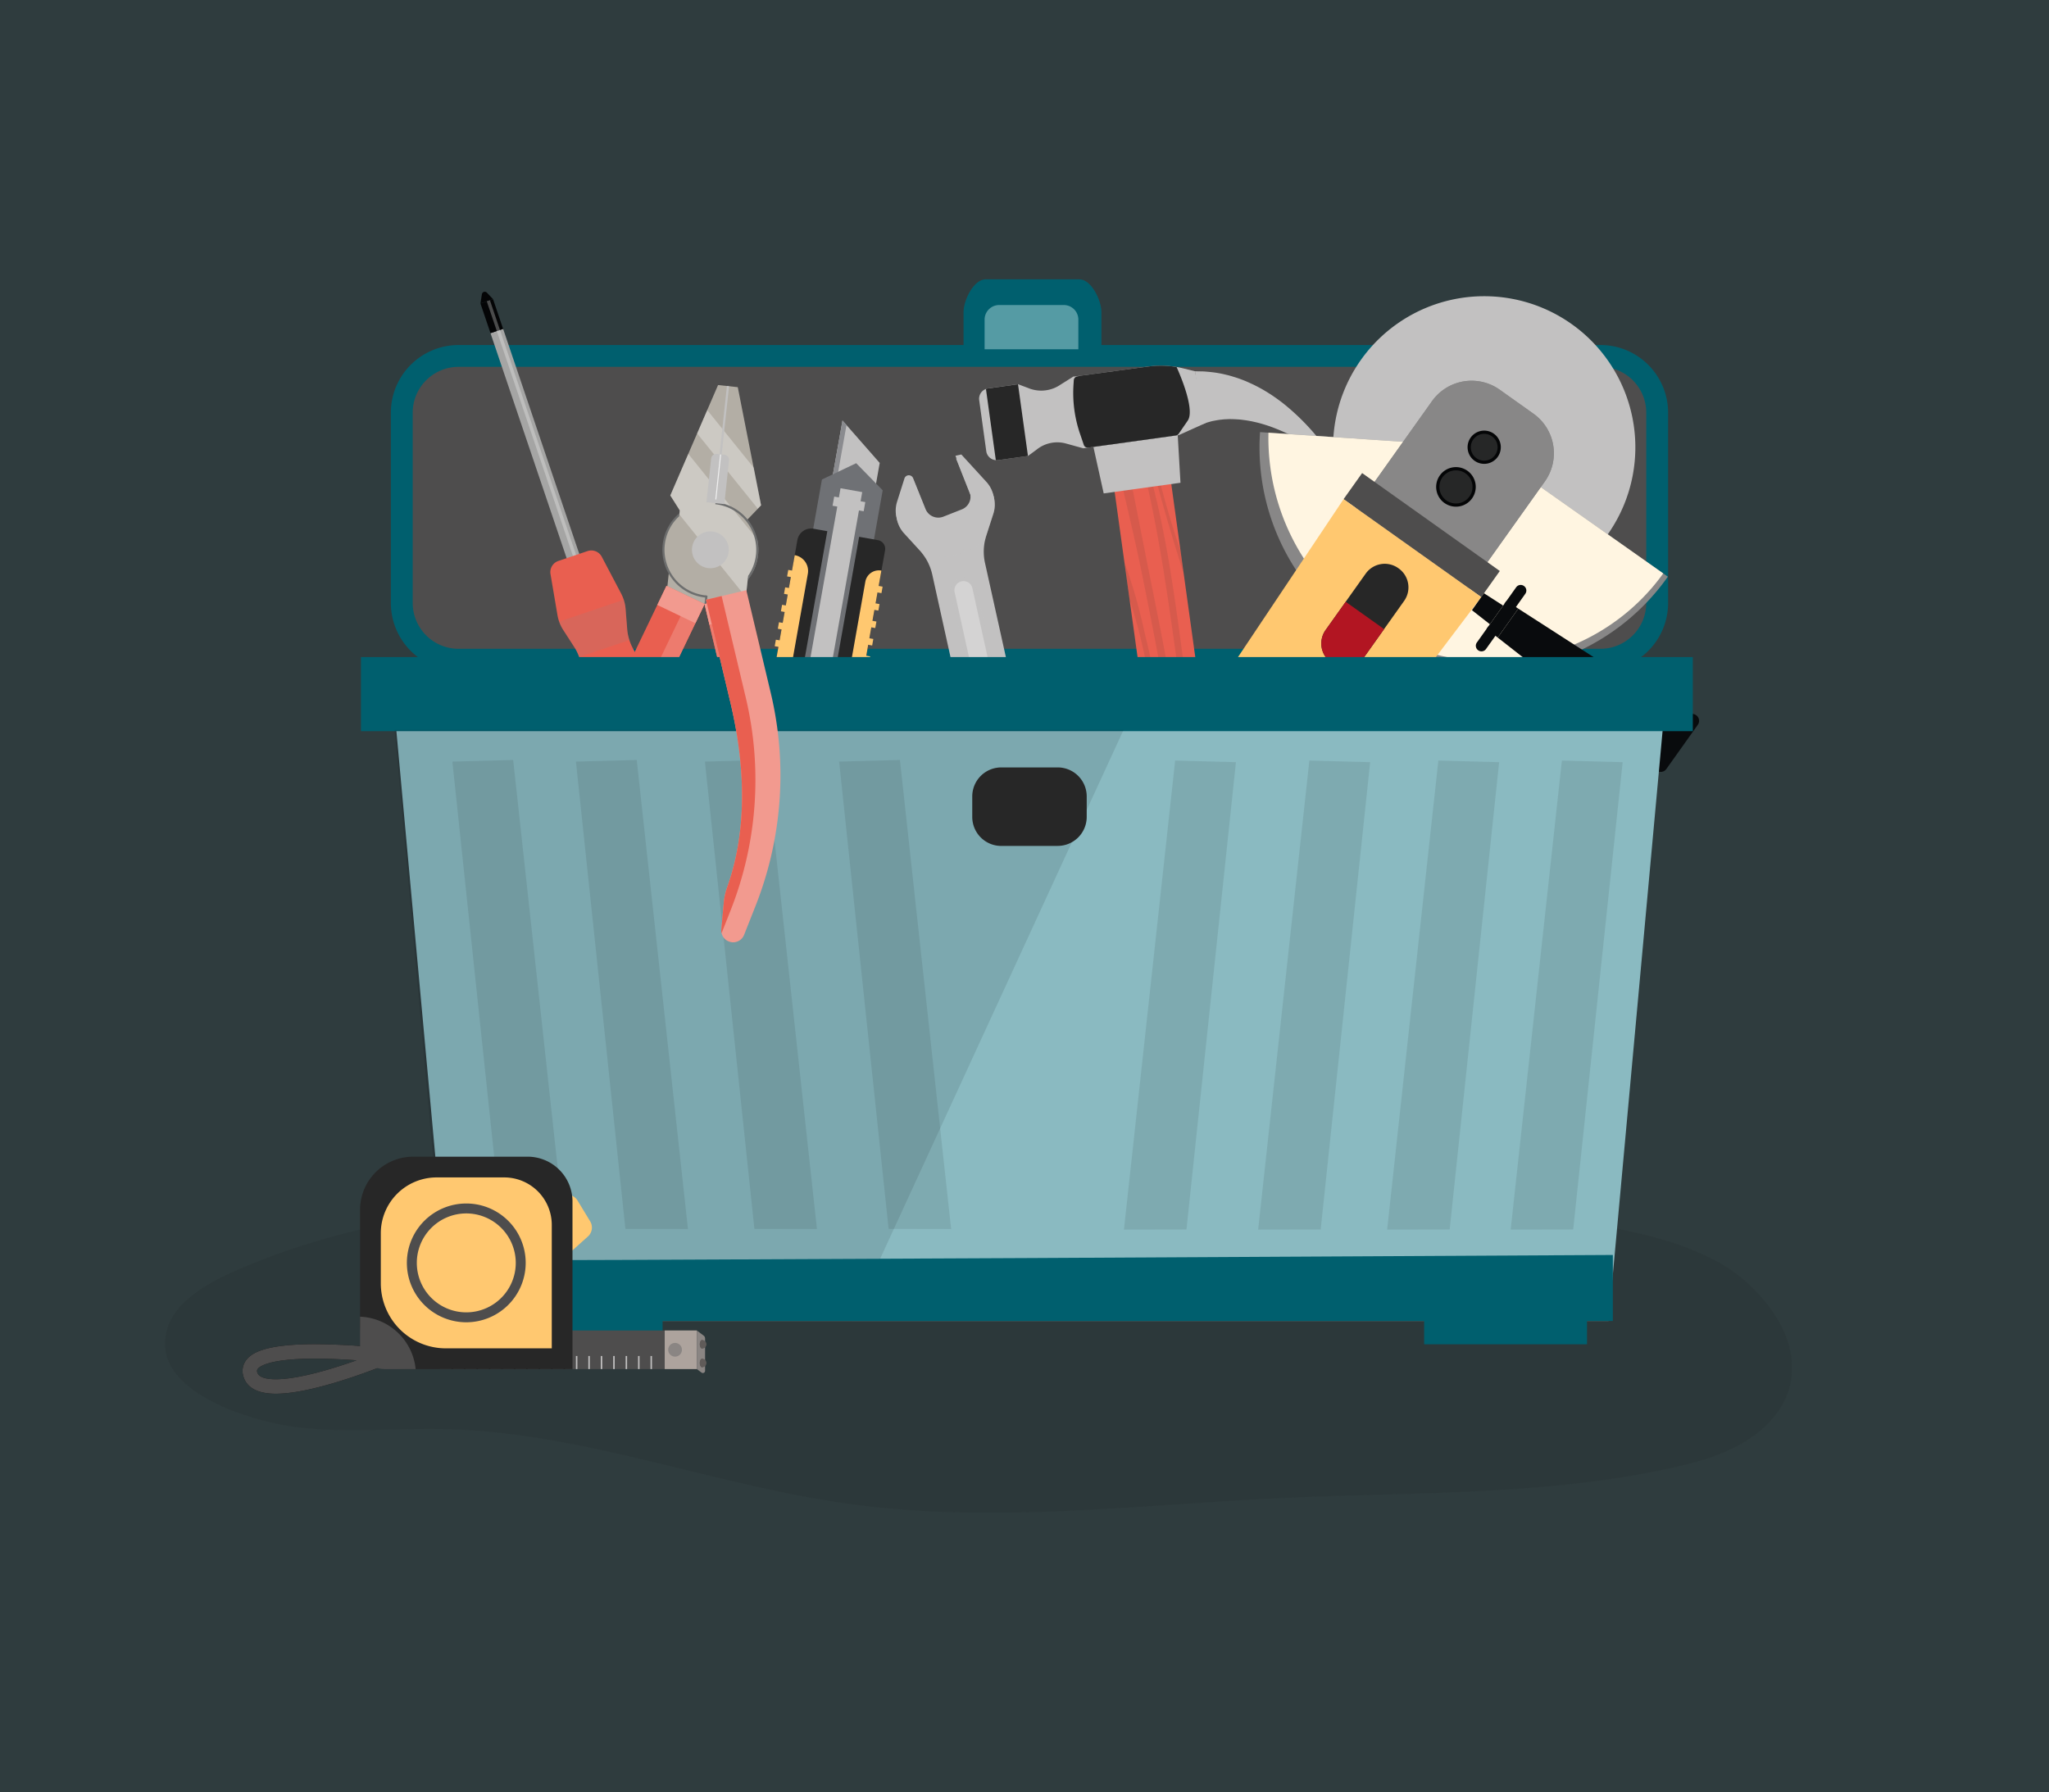 <svg xmlns="http://www.w3.org/2000/svg" xmlns:xlink="http://www.w3.org/1999/xlink" width="281.254" height="246.046" viewBox="0 0 281.254 246.046">
  <rect x="0" y="0" width="281.254" height="246.046" fill="#333333" stroke="none"/>
  <defs>
    <clipPath id="clip-path">
      <rect id="Rectangle_9044" data-name="Rectangle 9044" width="223.364" height="169.353" fill="none"/>
    </clipPath>
    <clipPath id="clip-path-3">
      <rect id="Rectangle_8954" data-name="Rectangle 8954" width="223.364" height="48.499" transform="translate(0 120.854)" fill="none"/>
    </clipPath>
    <clipPath id="clip-path-4">
      <rect id="Rectangle_8956" data-name="Rectangle 8956" width="7.879" height="41.405" transform="translate(85.677 19.388)" fill="none"/>
    </clipPath>
    <clipPath id="clip-path-5">
      <rect id="Rectangle_8957" data-name="Rectangle 8957" width="2.696" height="2.797" transform="translate(84.477 75.908)" fill="none"/>
    </clipPath>
    <clipPath id="clip-path-6">
      <path id="Path_11743" data-name="Path 11743" d="M130.069,27.051l9.291,67.033a1.874,1.874,0,0,0,.075.345,2.785,2.785,0,0,0,3.072,2.041l2.244-.312a2.788,2.788,0,0,0,2.406-2.8,1.9,1.9,0,0,0-.022-.351l-9.292-67.033Z" fill="none"/>
    </clipPath>
    <clipPath id="clip-path-7">
      <rect id="Rectangle_8987" data-name="Rectangle 8987" width="15.523" height="82.697" transform="translate(129.547 18.707)" fill="none"/>
    </clipPath>
    <clipPath id="clip-path-8">
      <rect id="Rectangle_8988" data-name="Rectangle 8988" width="10.239" height="30.328" transform="translate(134.71 21.578)" fill="none"/>
    </clipPath>
    <clipPath id="clip-path-9">
      <rect id="Rectangle_8989" data-name="Rectangle 8989" width="17.339" height="86.975" transform="translate(132.772 20.047)" fill="none"/>
    </clipPath>
    <clipPath id="clip-path-10">
      <rect id="Rectangle_8990" data-name="Rectangle 8990" width="8.057" height="26.752" transform="translate(128.959 35.207)" fill="none"/>
    </clipPath>
    <clipPath id="clip-path-12">
      <rect id="Rectangle_8991" data-name="Rectangle 8991" width="49.039" height="59.247" transform="translate(141.612 13.93)" fill="none"/>
    </clipPath>
    <clipPath id="clip-path-13">
      <rect id="Rectangle_8992" data-name="Rectangle 8992" width="3.682" height="3.681" transform="translate(179.25 21.218)" fill="none"/>
    </clipPath>
    <clipPath id="clip-path-14">
      <rect id="Rectangle_8993" data-name="Rectangle 8993" width="4.549" height="4.549" transform="translate(174.942 26.23)" fill="none"/>
    </clipPath>
    <clipPath id="clip-path-15">
      <rect id="Rectangle_8997" data-name="Rectangle 8997" width="15.015" height="21.086" transform="translate(139.837 58.029)" fill="none"/>
    </clipPath>
    <clipPath id="clip-path-16">
      <rect id="Rectangle_8998" data-name="Rectangle 8998" width="8.618" height="8.966" transform="translate(158.732 44.279)" fill="none"/>
    </clipPath>
    <clipPath id="clip-path-17">
      <rect id="Rectangle_8999" data-name="Rectangle 8999" width="10.403" height="34.579" transform="translate(107.846 40.92)" fill="none"/>
    </clipPath>
    <clipPath id="clip-path-18">
      <rect id="Rectangle_9000" data-name="Rectangle 9000" width="13.515" height="13.81" transform="translate(100.399 24.441)" fill="none"/>
    </clipPath>
    <clipPath id="clip-path-19">
      <rect id="Rectangle_9001" data-name="Rectangle 9001" width="13.523" height="13.758" transform="translate(112.173 78.216)" fill="none"/>
    </clipPath>
    <clipPath id="clip-path-20">
      <rect id="Rectangle_9003" data-name="Rectangle 9003" width="30.544" height="33.843" transform="translate(61.92 13.993)" fill="none"/>
    </clipPath>
    <clipPath id="clip-path-21">
      <path id="Path_11783" data-name="Path 11783" d="M80,41.251a6.566,6.566,0,0,0-.027-8.3l1.862-1.938L78.648,14.789l-1.21-.13-.288-.031-1.21-.13L69.382,29.664l1.293,2.049-.041.378a6.566,6.566,0,0,0-1.47,8.29L68.7,44.664l5.435.584,5.371.577Z" fill="none"/>
    </clipPath>
    <clipPath id="clip-path-22">
      <rect id="Rectangle_9009" data-name="Rectangle 9009" width="12.744" height="36.539" transform="translate(44.18 2.88)" fill="none"/>
    </clipPath>
    <clipPath id="clip-path-23">
      <rect id="Rectangle_9010" data-name="Rectangle 9010" width="9.64" height="7.864" transform="translate(54.116 44.001)" fill="none"/>
    </clipPath>
    <clipPath id="clip-path-24">
      <rect id="Rectangle_9011" data-name="Rectangle 9011" width="9.066" height="5.956" transform="translate(63.395 71.605)" fill="none"/>
    </clipPath>
    <clipPath id="clip-path-25">
      <rect id="Rectangle_9013" data-name="Rectangle 9013" width="100.062" height="81.157" transform="translate(31.527 61.863)" fill="none"/>
    </clipPath>
    <clipPath id="clip-path-26">
      <rect id="Rectangle_9016" data-name="Rectangle 9016" width="15.376" height="64.399" transform="translate(39.458 65.997)" fill="none"/>
    </clipPath>
    <clipPath id="clip-path-27">
      <rect id="Rectangle_9017" data-name="Rectangle 9017" width="15.376" height="64.399" transform="translate(56.419 65.997)" fill="none"/>
    </clipPath>
    <clipPath id="clip-path-28">
      <rect id="Rectangle_9018" data-name="Rectangle 9018" width="15.376" height="64.399" transform="translate(74.125 65.997)" fill="none"/>
    </clipPath>
    <clipPath id="clip-path-29">
      <rect id="Rectangle_9019" data-name="Rectangle 9019" width="15.376" height="64.399" transform="translate(92.547 65.997)" fill="none"/>
    </clipPath>
    <clipPath id="clip-path-30">
      <rect id="Rectangle_9020" data-name="Rectangle 9020" width="15.376" height="64.4" transform="translate(184.729 66.078)" fill="none"/>
    </clipPath>
    <clipPath id="clip-path-31">
      <rect id="Rectangle_9021" data-name="Rectangle 9021" width="15.376" height="64.4" transform="translate(167.768 66.078)" fill="none"/>
    </clipPath>
    <clipPath id="clip-path-32">
      <rect id="Rectangle_9022" data-name="Rectangle 9022" width="15.376" height="64.4" transform="translate(150.062 66.078)" fill="none"/>
    </clipPath>
    <clipPath id="clip-path-33">
      <rect id="Rectangle_9023" data-name="Rectangle 9023" width="15.376" height="64.4" transform="translate(131.64 66.078)" fill="none"/>
    </clipPath>
  </defs>
  <g id="Group_11701" data-name="Group 11701" transform="translate(-714 -3347)">
    <path id="Path_6635" data-name="Path 6635" d="M0,0H281.254V246.046H0V0Z" transform="translate(714 3347)" fill="rgba(0,173,198,0.2)" opacity="0.399"/>
    <g id="Group_7428" data-name="Group 7428" transform="translate(736.636 3385.347)">
      <g id="Group_7427" data-name="Group 7427" clip-path="url(#clip-path)">
        <g id="Group_7345" data-name="Group 7345">
          <g id="Group_7344" data-name="Group 7344" clip-path="url(#clip-path)">
            <g id="Group_7337" data-name="Group 7337" opacity="0.1">
              <g id="Group_7336" data-name="Group 7336">
                <g id="Group_7335" data-name="Group 7335" clip-path="url(#clip-path-3)">
                  <path id="Path_11720" data-name="Path 11720" d="M221.89,143.729c2.207,4.374,2.254,9.374-2.076,13.613-3.41,3.339-8.208,4.8-12.868,5.831-17.414,3.858-35.448,3.327-53.266,4.15-19.853.918-39.823,3.536-59.516.853-18.714-2.549-36.745-9.841-55.627-10.3-6.826-.166-13.689.568-20.465-.271-6.026-.746-20.255-4.842-17.788-13.413,1.454-5.052,8.5-7.761,12.831-9.477,11.466-4.548,23.781-6.415,35.85-8.6,46-8.332,92.419-6.14,138.241,2.182,8.528,1.549,17.628,2.28,25.445,6.336a21.947,21.947,0,0,1,9.239,9.1" fill="#191919"/>
                </g>
              </g>
            </g>
            <path id="Path_11721" data-name="Path 11721" d="M197.036,9.023H40.314a9.3,9.3,0,0,0-9.3,9.3V44.437a9.3,9.3,0,0,0,9.3,9.3H197.036a9.3,9.3,0,0,0,9.3-9.3V18.322a9.3,9.3,0,0,0-9.3-9.3" fill="#005f6e"/>
            <path id="Rectangle_8955" data-name="Rectangle 8955" d="M6.3,0H163.024a6.3,6.3,0,0,1,6.3,6.3V32.415a6.3,6.3,0,0,1-6.3,6.3H6.3a6.3,6.3,0,0,1-6.3-6.3V6.3A6.3,6.3,0,0,1,6.3,0Z" transform="translate(34.013 12.02)" fill="#4e4d4d"/>
            <path id="Path_11722" data-name="Path 11722" d="M79.044,85.678c-.017-.024-.035-.046-.049-.067A8.71,8.71,0,0,1,78.689,75.5a14.3,14.3,0,0,0,1.632-3.276l.03,0L86.817,35.8c.185-1.042,3-1.415,6.288-.831l5.949,1.056-6.8,38.316a14.4,14.4,0,0,1-3.132,6.739,14.184,14.184,0,0,1-8.97,4.977,1.489,1.489,0,0,1-.149.023,1.051,1.051,0,0,1-.958-.4" fill="#4e4d4d"/>
            <path id="Path_11723" data-name="Path 11723" d="M91.633,61.736l-5.956-1.057,7.329-41.291.55.626,4.561,5.2Z" fill="#c2c1c1"/>
            <g id="Group_7340" data-name="Group 7340" style="mix-blend-mode: multiply;isolation: isolate">
              <g id="Group_7339" data-name="Group 7339">
                <g id="Group_7338" data-name="Group 7338" clip-path="url(#clip-path-4)">
                  <path id="Path_11724" data-name="Path 11724" d="M86.317,60.792l-.64-.114,7.329-41.29.55.626Z" fill="#8a8b8f"/>
                </g>
              </g>
            </g>
            <path id="Path_11725" data-name="Path 11725" d="M82.223,72.354l7.964-44.866,4.7-2.238,3.64,3.718L90.561,73.834Z" fill="#6f7175"/>
            <path id="Path_11726" data-name="Path 11726" d="M87.881,73.358l7.388-41.622.646.114.223-1.259-.645-.114.223-1.259-2.977-.529-.224,1.259-.645-.114-.224,1.258.646.115L84.9,72.829Z" fill="#c2c1c1"/>
            <path id="Path_11727" data-name="Path 11727" d="M88.491,73.671l6.8-38.315,2.581.459a1.21,1.21,0,0,1,.98,1.4l-6.59,37.124Z" fill="#272727"/>
            <path id="Path_11728" data-name="Path 11728" d="M80.351,72.226,86.818,35.8a1.914,1.914,0,0,1,2.22-1.551l1.886.335L84.123,72.9Z" fill="#272727"/>
            <path id="Path_11729" data-name="Path 11729" d="M87.762,63.506l-.051-.009A2.494,2.494,0,0,1,85.69,60.6l.8-4.514a2.5,2.5,0,0,1,2.893-2.021l.052.009a2.5,2.5,0,0,1,2.02,2.893l-.8,4.514a2.5,2.5,0,0,1-2.893,2.021" fill="#040506"/>
            <path id="Path_11730" data-name="Path 11730" d="M79.044,85.678c-.017-.024-.035-.046-.049-.067A8.71,8.71,0,0,1,78.689,75.5a14.3,14.3,0,0,0,1.632-3.276l.03,0,6.1-34.343.022,0a2.2,2.2,0,0,1,1.78,2.547l-8.1,45.621a1.489,1.489,0,0,1-.149.023,1.051,1.051,0,0,1-.958-.4" fill="#ffc870"/>
            <path id="Path_11731" data-name="Path 11731" d="M89.121,81.078,96.143,41.52a1.887,1.887,0,0,1,2.188-1.528l.018,0-6.1,34.344a14.41,14.41,0,0,1-3.132,6.739" fill="#ffc870"/>
            <path id="Path_11732" data-name="Path 11732" d="M87.884,77.021,86.8,78.828a1.505,1.505,0,0,1-2.771-.491l-.392-2.07a1.024,1.024,0,0,1,1.186-1.2l2.358.418a1.026,1.026,0,0,1,.7,1.536" fill="#040506"/>
            <g id="Group_7343" data-name="Group 7343" opacity="0.54">
              <g id="Group_7342" data-name="Group 7342">
                <g id="Group_7341" data-name="Group 7341" clip-path="url(#clip-path-5)">
                  <path id="Path_11733" data-name="Path 11733" d="M84.48,76.046a.169.169,0,0,1,.195-.135l2.359.419a.169.169,0,0,1,.137.194.181.181,0,0,1-.022.058l-1.082,1.807a.648.648,0,0,1-1.193-.212l-.393-2.07a.179.179,0,0,1,0-.061" fill="#484b51"/>
                </g>
              </g>
            </g>
            <rect id="Rectangle_8958" data-name="Rectangle 8958" width="0.907" height="1.701" transform="translate(85.406 40.793) rotate(-79.904)" fill="#ffc870"/>
            <rect id="Rectangle_8959" data-name="Rectangle 8959" width="0.907" height="1.701" transform="matrix(0.175, -0.985, 0.985, 0.175, 84.981, 43.189)" fill="#ffc870"/>
            <rect id="Rectangle_8960" data-name="Rectangle 8960" width="0.907" height="1.701" transform="matrix(0.175, -0.985, 0.985, 0.175, 84.556, 45.585)" fill="#ffc870"/>
            <rect id="Rectangle_8961" data-name="Rectangle 8961" width="0.907" height="1.701" transform="matrix(0.175, -0.985, 0.985, 0.175, 84.131, 47.98)" fill="#ffc870"/>
            <rect id="Rectangle_8962" data-name="Rectangle 8962" width="0.907" height="1.701" transform="matrix(0.175, -0.985, 0.985, 0.175, 83.705, 50.376)" fill="#ffc870"/>
            <rect id="Rectangle_8963" data-name="Rectangle 8963" width="0.907" height="1.701" transform="matrix(0.175, -0.985, 0.985, 0.175, 83.28, 52.772)" fill="#ffc870"/>
            <rect id="Rectangle_8964" data-name="Rectangle 8964" width="0.907" height="1.701" transform="matrix(0.175, -0.985, 0.985, 0.175, 82.855, 55.167)" fill="#ffc870"/>
            <rect id="Rectangle_8965" data-name="Rectangle 8965" width="0.907" height="1.701" transform="matrix(0.175, -0.985, 0.985, 0.175, 82.429, 57.563)" fill="#ffc870"/>
            <rect id="Rectangle_8966" data-name="Rectangle 8966" width="0.907" height="1.701" transform="matrix(0.175, -0.985, 0.985, 0.175, 82.004, 59.959)" fill="#ffc870"/>
            <rect id="Rectangle_8967" data-name="Rectangle 8967" width="0.907" height="1.701" transform="matrix(0.175, -0.985, 0.985, 0.175, 81.579, 62.354)" fill="#ffc870"/>
            <rect id="Rectangle_8968" data-name="Rectangle 8968" width="0.907" height="1.701" transform="matrix(0.175, -0.985, 0.985, 0.175, 81.154, 64.75)" fill="#ffc870"/>
            <rect id="Rectangle_8969" data-name="Rectangle 8969" width="0.907" height="1.701" transform="matrix(0.175, -0.985, 0.985, 0.175, 80.729, 67.146)" fill="#ffc870"/>
            <rect id="Rectangle_8970" data-name="Rectangle 8970" width="0.907" height="1.701" transform="matrix(0.175, -0.985, 0.985, 0.175, 80.303, 69.541)" fill="#ffc870"/>
            <rect id="Rectangle_8971" data-name="Rectangle 8971" width="0.907" height="1.701" transform="matrix(0.175, -0.985, 0.985, 0.175, 79.878, 71.937)" fill="#ffc870"/>
            <rect id="Rectangle_8972" data-name="Rectangle 8972" width="0.907" height="1.701" transform="matrix(0.175, -0.985, 0.985, 0.175, 96.681, 42.795)" fill="#ffc870"/>
            <rect id="Rectangle_8973" data-name="Rectangle 8973" width="0.907" height="1.701" transform="matrix(0.175, -0.985, 0.985, 0.175, 96.256, 45.19)" fill="#ffc870"/>
            <rect id="Rectangle_8974" data-name="Rectangle 8974" width="0.907" height="1.701" transform="matrix(0.175, -0.985, 0.985, 0.175, 95.831, 47.586)" fill="#ffc870"/>
            <rect id="Rectangle_8975" data-name="Rectangle 8975" width="0.907" height="1.701" transform="matrix(0.175, -0.985, 0.985, 0.175, 95.405, 49.981)" fill="#ffc870"/>
            <rect id="Rectangle_8976" data-name="Rectangle 8976" width="0.907" height="1.701" transform="matrix(0.175, -0.985, 0.985, 0.175, 94.98, 52.377)" fill="#ffc870"/>
            <rect id="Rectangle_8977" data-name="Rectangle 8977" width="0.907" height="1.701" transform="matrix(0.175, -0.985, 0.985, 0.175, 94.555, 54.773)" fill="#ffc870"/>
            <rect id="Rectangle_8978" data-name="Rectangle 8978" width="0.907" height="1.701" transform="matrix(0.175, -0.985, 0.985, 0.175, 94.13, 57.169)" fill="#ffc870"/>
            <rect id="Rectangle_8979" data-name="Rectangle 8979" width="0.908" height="1.701" transform="matrix(0.175, -0.985, 0.985, 0.175, 93.704, 59.565)" fill="#ffc870"/>
            <rect id="Rectangle_8980" data-name="Rectangle 8980" width="0.907" height="1.701" transform="matrix(0.175, -0.985, 0.985, 0.175, 93.279, 61.96)" fill="#ffc870"/>
            <rect id="Rectangle_8981" data-name="Rectangle 8981" width="0.907" height="1.701" transform="matrix(0.175, -0.985, 0.985, 0.175, 92.854, 64.356)" fill="#ffc870"/>
            <rect id="Rectangle_8982" data-name="Rectangle 8982" width="0.907" height="1.701" transform="matrix(0.175, -0.985, 0.985, 0.175, 92.429, 66.751)" fill="#ffc870"/>
            <rect id="Rectangle_8983" data-name="Rectangle 8983" width="0.907" height="1.701" transform="matrix(0.175, -0.985, 0.985, 0.175, 92.003, 69.147)" fill="#ffc870"/>
            <rect id="Rectangle_8984" data-name="Rectangle 8984" width="0.907" height="1.701" transform="matrix(0.175, -0.985, 0.985, 0.175, 91.578, 71.543)" fill="#ffc870"/>
            <rect id="Rectangle_8985" data-name="Rectangle 8985" width="0.907" height="1.701" transform="matrix(0.175, -0.985, 0.985, 0.175, 91.153, 73.938)" fill="#ffc870"/>
            <path id="Path_11734" data-name="Path 11734" d="M137.843,25.974l9.292,67.033a1.9,1.9,0,0,1,.022.351,2.788,2.788,0,0,1-2.406,2.8l-2.244.312a2.785,2.785,0,0,1-3.072-2.041,1.948,1.948,0,0,1-.075-.344l-9.291-67.033Z" fill="#e95f50"/>
          </g>
        </g>
        <g id="Group_7359" data-name="Group 7359">
          <g id="Group_7358" data-name="Group 7358" clip-path="url(#clip-path-6)">
            <path id="Path_11735" data-name="Path 11735" d="M140.814,88.911c-.385,2.889-.839,5.774-.991,8.688-.025.472.678.628.744.133.384-2.9.464-5.833.614-8.756.012-.232-.334-.31-.367-.065" fill="#272727"/>
            <path id="Path_11736" data-name="Path 11736" d="M137.6,72.512c-1.487-5.15-2.7-10.906-5.065-15.722-.166-.34-.775-.291-.7.151.815,5.043,2.933,10.067,4.4,14.963,1.578,5.273,3.289,10.5,4.923,15.756.078.25.439.112.379-.135-1.234-5.033-2.492-10.031-3.931-15.013" fill="#955358"/>
            <path id="Path_11737" data-name="Path 11737" d="M142.509,52.812a.21.21,0,0,0-.419.035c-.3,8.435.712,17.062,1.555,25.45a226.665,226.665,0,0,0,3.559,25.339c.087.394.735.246.685-.147-1.063-8.434-2.525-16.8-3.425-25.26s-1.037-16.98-1.955-25.417" fill="#955358"/>
            <g id="Group_7348" data-name="Group 7348" opacity="0.1">
              <g id="Group_7347" data-name="Group 7347">
                <g id="Group_7346" data-name="Group 7346" clip-path="url(#clip-path-7)">
                  <path id="Path_11738" data-name="Path 11738" d="M138.835,59.906c-1.164-6.84-2.525-13.65-3.907-20.448S132.386,25.649,130.437,19c-.144-.494-.971-.323-.884.19,1.142,6.815,2.983,13.574,4.381,20.349,1.4,6.8,2.676,13.622,3.958,20.444,2.565,13.653,4.643,27.374,6.529,41.135.056.411.7.362.645-.054-1.722-13.768-3.9-27.483-6.231-41.16" fill="#272727"/>
                </g>
              </g>
            </g>
            <g id="Group_7351" data-name="Group 7351" opacity="0.1">
              <g id="Group_7350" data-name="Group 7350">
                <g id="Group_7349" data-name="Group 7349" clip-path="url(#clip-path-8)">
                  <path id="Path_11739" data-name="Path 11739" d="M139.273,36.893a133.786,133.786,0,0,1-4.112-15.156c-.065-.3-.508-.136-.444.156,1.113,5.129,2.539,10.154,4.08,15.169,1.5,4.894,3.177,10.234,5.664,14.722.151.274.569.041.475-.24-1.676-4.941-3.946-9.7-5.663-14.651" fill="#272727"/>
                </g>
              </g>
            </g>
            <g id="Group_7354" data-name="Group 7354" opacity="0.1">
              <g id="Group_7353" data-name="Group 7353">
                <g id="Group_7352" data-name="Group 7352" clip-path="url(#clip-path-9)">
                  <path id="Path_11740" data-name="Path 11740" d="M141.327,63.062c-2.325-14.3-3.187-29.211-8.22-42.9a.174.174,0,0,0-.327.116c4.252,14.384,5.469,29.124,7.841,43.863,2.32,14.415,7.178,28.291,9.2,42.754.026.186.315.165.293-.025-1.708-14.833-6.39-29.094-8.783-43.806" fill="#272727"/>
                </g>
              </g>
            </g>
            <g id="Group_7357" data-name="Group 7357" opacity="0.1">
              <g id="Group_7356" data-name="Group 7356">
                <g id="Group_7355" data-name="Group 7355" clip-path="url(#clip-path-10)">
                  <path id="Path_11741" data-name="Path 11741" d="M134.521,48.734a72.846,72.846,0,0,0-4.172-13.342.291.291,0,0,0-.549.193c1.138,4.177,2.716,8.216,3.807,12.417,1.034,3.977,1.774,8.008,2.429,12.06-2.534-3.815-4.4-7.908-6.7-11.876-.121-.21-.433-.031-.364.184,1.535,4.806,4.593,9.28,7.377,13.435a.367.367,0,0,0,.666-.235,120.666,120.666,0,0,0-2.492-12.836" fill="#272727"/>
                </g>
              </g>
            </g>
            <path id="Path_11742" data-name="Path 11742" d="M136.808,81.082c-.212-.323-.69.009-.492.334,2.461,4.051,2.97,7.853,3.566,12.428a.276.276,0,0,0,.544.026c.622-4.348-1.275-9.212-3.618-12.788" fill="#955358"/>
          </g>
        </g>
        <g id="Group_7426" data-name="Group 7426">
          <g id="Group_7425" data-name="Group 7425" clip-path="url(#clip-path)">
            <path id="Path_11744" data-name="Path 11744" d="M139.024,21.408l-11.575,1.605,1.413,6.385,10.54-1.461Z" fill="#c2c1c1"/>
            <path id="Path_11745" data-name="Path 11745" d="M142.843,19.739l-3.665,1.649-13.113,1.818-2.444-.676a4.517,4.517,0,0,0-4,.883l-1.151.846-4.105.569a1.126,1.126,0,0,1-.306.006,1.433,1.433,0,0,1-1.317-1.234l-.97-7a1.432,1.432,0,0,1,.932-1.545,1.171,1.171,0,0,1,.3-.078l4.1-.569,1.343.5a4.674,4.674,0,0,0,4.151-.233l2.1-1.321.1,0,.835-.11,9.386-1.27a12.558,12.558,0,0,1,3.856.074c.313.046.618.115.924.188l1.591.392Z" fill="#c2c1c1"/>
            <path id="Path_11746" data-name="Path 11746" d="M159.07,22.787a.569.569,0,0,1-.778.81l-.052-.035a29.14,29.14,0,0,0-6.582-3.376c-.617-.209-1.233-.4-1.838-.541a15.45,15.45,0,0,0-1.765-.328c-.283-.043-.56-.067-.829-.084s-.529-.031-.78-.032a6.622,6.622,0,0,0-.723.012,6.149,6.149,0,0,0-.66.05c-.42.036-.79.113-1.114.172s-.594.153-.817.208l-.68.233-1.066-7.247,1.213.023c.384.033.847.065,1.368.133s1.1.171,1.719.328c.31.067.625.158.947.258s.653.2.982.326.668.246,1,.4.673.3,1,.466a20.174,20.174,0,0,1,1.97,1.116c.643.407,1.26.854,1.857,1.312a31.62,31.62,0,0,1,5.584,5.746l.04.053" fill="#c2c1c1"/>
            <path id="Path_11747" data-name="Path 11747" d="M117.1,14.412l1.365,9.848-4.105.569a1.165,1.165,0,0,1-.306,0L112.7,15.059a1.131,1.131,0,0,1,.3-.078Z" fill="#272727"/>
            <path id="Path_11748" data-name="Path 11748" d="M140.4,19.4l-1.244,1.81a.565.565,0,0,1-.38.232l-12.041,1.669a.555.555,0,0,1-.6-.365l-.535-1.574a17.312,17.312,0,0,1-.884-6.687l.043-.64a.55.55,0,0,1,.526-.512l.341-.089,9.386-1.27a12.558,12.558,0,0,1,3.856.074s2.656,5.706,1.532,7.352" fill="#272727"/>
            <path id="Path_11749" data-name="Path 11749" d="M147.039,93.374a2.79,2.79,0,0,1-2.407,2.8l-2.243.31a2.782,2.782,0,0,1-3.073-2.04Z" fill="#91522f"/>
            <path id="Path_11750" data-name="Path 11750" d="M170.118,54.878l2.781.886a.672.672,0,0,1,.059,1.259l-2.3.978-3.934,5.531-1.836-1.305Z" fill="#272727"/>
            <path id="Path_11751" data-name="Path 11751" d="M163.9,34.683a20.747,20.747,0,1,1,28.816,5.571A20.589,20.589,0,0,1,163.9,34.683" fill="#c2c1c1"/>
            <path id="Path_11752" data-name="Path 11752" d="M155.545,40.332a30.693,30.693,0,0,1-5.222-19.348l10.077.68,20.694,1.4,16.961,11.956,8.246,5.812a30.841,30.841,0,0,1-50.756-.5" fill="#888787"/>
            <path id="Path_11753" data-name="Path 11753" d="M151.476,21.065a30.618,30.618,0,0,0,5.284,17.907c9.389,13.878,28.018,17.685,41.607,8.5a28.824,28.824,0,0,0,7.3-7.089L181.094,23.061Z" fill="#fff5e1"/>
            <path id="Path_11754" data-name="Path 11754" d="M141.612,62.158l32.315-45.426a6.667,6.667,0,0,1,9.3-1.568l4.624,3.289a6.667,6.667,0,0,1,1.568,9.3L157.1,73.176Z" fill="#888787"/>
            <g id="Group_7362" data-name="Group 7362" style="mix-blend-mode: multiply;isolation: isolate">
              <g id="Group_7361" data-name="Group 7361">
                <g id="Group_7360" data-name="Group 7360" clip-path="url(#clip-path-12)">
                  <path id="Path_11755" data-name="Path 11755" d="M141.612,62.158l32.315-45.426a6.667,6.667,0,0,1,9.3-1.568l4.624,3.289a6.667,6.667,0,0,1,1.568,9.3L157.1,73.176Z" fill="#888787"/>
                </g>
              </g>
            </g>
            <path id="Path_11756" data-name="Path 11756" d="M176.078,18.262a4.032,4.032,0,0,1,5.616-.947l4.625,3.289a4.034,4.034,0,0,1,.947,5.617L156.48,69.5l-11.188-7.959Z" fill="#888787"/>
            <path id="Path_11757" data-name="Path 11757" d="M179.769,24.917a2.281,2.281,0,1,0-.537-3.181,2.282,2.282,0,0,0,.537,3.181" fill="#040506"/>
            <g id="Group_7365" data-name="Group 7365" opacity="0.26">
              <g id="Group_7364" data-name="Group 7364">
                <g id="Group_7363" data-name="Group 7363" clip-path="url(#clip-path-13)">
                  <path id="Path_11758" data-name="Path 11758" d="M179.59,21.991a1.841,1.841,0,1,1,.433,2.568,1.843,1.843,0,0,1-.433-2.568" fill="#888787"/>
                </g>
              </g>
            </g>
            <path id="Path_11759" data-name="Path 11759" d="M175.642,30.718A2.716,2.716,0,1,0,175,26.931a2.716,2.716,0,0,0,.638,3.787" fill="#040506"/>
            <g id="Group_7368" data-name="Group 7368" opacity="0.26">
              <g id="Group_7367" data-name="Group 7367">
                <g id="Group_7366" data-name="Group 7366" clip-path="url(#clip-path-14)">
                  <path id="Path_11760" data-name="Path 11760" d="M175.362,27.186a2.275,2.275,0,1,1,.535,3.173,2.277,2.277,0,0,1-.535-3.173" fill="#888787"/>
                </g>
              </g>
            </g>
            <rect id="Rectangle_8994" data-name="Rectangle 8994" width="4.401" height="23.193" transform="translate(161.785 30.191) rotate(-54.573)" fill="#4e4d4d"/>
            <path id="Path_11761" data-name="Path 11761" d="M144.039,82.927l-7.352-5.23a4.2,4.2,0,0,1-.412-.331,5.688,5.688,0,0,1-1.022-7.478l26.536-39.7,18.9,13.442-28.8,38.087a5.687,5.687,0,0,1-7.4,1.488.636.636,0,0,1-.138-.088,2.974,2.974,0,0,1-.31-.193" fill="#ffc870"/>
            <path id="Path_11762" data-name="Path 11762" d="M125.523,90.949c8,.153,13.124-6.657,13.338-6.947l-2.33-1.723,1.165.861-1.163-.864c-.044.059-4.476,5.9-10.954,5.776Z" fill="#040506"/>
            <rect id="Rectangle_8995" data-name="Rectangle 8995" width="4.139" height="5.323" transform="matrix(0.58, -0.815, 0.815, 0.58, 135.359, 81.834)" fill="#4e4d4d"/>
            <rect id="Rectangle_8996" data-name="Rectangle 8996" width="4.139" height="5.323" transform="matrix(0.58, -0.815, 0.815, 0.58, 135.359, 81.834)" fill="#888787"/>
            <g id="Group_7371" data-name="Group 7371" opacity="0.4" style="mix-blend-mode: multiply;isolation: isolate">
              <g id="Group_7370" data-name="Group 7370">
                <g id="Group_7369" data-name="Group 7369" clip-path="url(#clip-path-15)">
                  <path id="Path_11763" data-name="Path 11763" d="M145.626,79.115l.071-.1.838-1.177,1.139-1.6.908-1.277,1.136-1.6.912-1.281,1.135-1.6.908-1.277L153.531,68a7.123,7.123,0,0,0-1.671-9.933l-.059-.042-.819,1.151-.9,1.272-1.143,1.606-.9,1.272-1.139,1.6-.909,1.277-1.139,1.6-.908,1.277-1.139,1.6-.9,1.272-2.054,2.888a2.891,2.891,0,0,0,.294.236l2.6,1.849,1.273.9Z" fill="#888787"/>
                </g>
              </g>
            </g>
            <path id="Path_11764" data-name="Path 11764" d="M160.13,52.652l-.051-.036a3.2,3.2,0,0,1-.753-4.468l5.5-7.739a3.205,3.205,0,0,1,4.468-.753l.05.036a3.2,3.2,0,0,1,.754,4.468L164.6,51.9a3.2,3.2,0,0,1-4.468.754" fill="#272727"/>
            <g id="Group_7374" data-name="Group 7374" style="mix-blend-mode: multiply;isolation: isolate">
              <g id="Group_7373" data-name="Group 7373">
                <g id="Group_7372" data-name="Group 7372" clip-path="url(#clip-path-16)">
                  <path id="Path_11765" data-name="Path 11765" d="M160.13,52.652l-.051-.036a3.2,3.2,0,0,1-.753-4.468l2.752-3.869,5.273,3.75L164.6,51.9a3.2,3.2,0,0,1-4.468.754" fill="#b21522"/>
                </g>
              </g>
            </g>
            <path id="Path_11766" data-name="Path 11766" d="M205.31,66.715l4.351-6.117L185.769,45.217l-2.825,3.971Z" fill="#090b0d"/>
            <path id="Path_11767" data-name="Path 11767" d="M181.06,43.107l-1.653,2.324,2.463,1.93,1.821-2.56Z" fill="#090b0d"/>
            <path id="Path_11768" data-name="Path 11768" d="M181.335,50.769l1.575-2.214L181.7,47.6l-1.617,2.272a.762.762,0,0,0,.18,1.063l.012.009a.762.762,0,0,0,1.063-.179" fill="#090b0d"/>
            <path id="Path_11769" data-name="Path 11769" d="M186.735,43.178a.762.762,0,0,0-.179-1.063l-.013-.009a.762.762,0,0,0-1.063.179l-1.616,2.273,1.3.834Z" fill="#090b0d"/>
            <path id="Path_11770" data-name="Path 11770" d="M185.769,45.216l-1.628-1.047-2.721,3.824,1.524,1.194Z" fill="#090b0d"/>
            <path id="Path_11771" data-name="Path 11771" d="M204.554,66.151l4.328-6.083a.933.933,0,0,1,1.3-.22l.015.011a.934.934,0,0,1,.22,1.3l-4.328,6.083a.933.933,0,0,1-1.3.22l-.015-.011a.933.933,0,0,1-.22-1.3" fill="#090b0d"/>
            <path id="Path_11772" data-name="Path 11772" d="M117.344,91.829l-.656.145L113.234,88.2a4.044,4.044,0,0,1-.872-3.949l.96-3.034a7.3,7.3,0,0,0,.165-3.739l-8.156-36.934a7.3,7.3,0,0,0-1.723-3.323l-2.149-2.347a4.042,4.042,0,0,1-.871-3.948l1.008-3.189a.635.635,0,0,1,1.195-.043l1.7,4.226a1.891,1.891,0,0,0,2.452,1.063l2.537-1a1.89,1.89,0,0,0,1.064-2.451L108.6,24.618l.805-.177,3.446,3.764a4.046,4.046,0,0,1,.867,3.967l-.971,3.015c-.065.2-.121.406-.167.612a7.157,7.157,0,0,0-.007,3.167l8.187,36.912a7.238,7.238,0,0,0,1.178,2.638,7.061,7.061,0,0,0,.547.674l2.149,2.351a4.041,4.041,0,0,1,.871,3.948l-.8,2.535a.767.767,0,0,1-1.445.049L121.851,84.5a1.931,1.931,0,0,0-2.5-1.086l-2.815,1.11a1.93,1.93,0,0,0-1.087,2.5Z" fill="#c2c1c1"/>
            <g id="Group_7377" data-name="Group 7377" opacity="0.29">
              <g id="Group_7376" data-name="Group 7376">
                <g id="Group_7375" data-name="Group 7375" clip-path="url(#clip-path-17)">
                  <path id="Path_11773" data-name="Path 11773" d="M115,74.064,108.144,43a1.494,1.494,0,0,1,1.137-1.781l.03-.007a1.5,1.5,0,0,1,1.782,1.137l6.858,31.062a1.5,1.5,0,0,1-1.137,1.782l-.03.006A1.494,1.494,0,0,1,115,74.064" fill="#fff"/>
                  <path id="Path_11774" data-name="Path 11774" d="M116.871,75.45l-.029.007a1.759,1.759,0,0,1-2.1-1.337l-6.859-31.062a1.773,1.773,0,0,1,3.462-.764l6.858,31.062a1.759,1.759,0,0,1-1.337,2.094m-7.5-33.98a1.24,1.24,0,0,0-.967,1.475l6.859,31.062a1.233,1.233,0,0,0,1.468.937l.03-.007a1.233,1.233,0,0,0,.937-1.468l-6.859-31.062a1.232,1.232,0,0,0-1.468-.937" fill="#c2c1c1"/>
                </g>
              </g>
            </g>
            <g id="Group_7380" data-name="Group 7380" opacity="0.29">
              <g id="Group_7379" data-name="Group 7379">
                <g id="Group_7378" data-name="Group 7378" clip-path="url(#clip-path-18)">
                  <path id="Path_11775" data-name="Path 11775" d="M108,37.982a11.34,11.34,0,0,1-3.648.206,7.188,7.188,0,0,0-.742-.967l-2.149-2.348a4.042,4.042,0,0,1-.872-3.947l1.009-3.189a.635.635,0,0,1,1.195-.044l1.7,4.227a1.891,1.891,0,0,0,2.452,1.063l2.537-1a1.889,1.889,0,0,0,1.063-2.452l-1.94-4.91.805-.178,3.446,3.764a4.05,4.05,0,0,1,.867,3.967l-.971,3.016c-.065.2-.121.406-.167.612A11.121,11.121,0,0,1,108,37.982" fill="#c2c1c1"/>
                </g>
              </g>
            </g>
            <path id="Path_11776" data-name="Path 11776" d="M107.912,37.594a11.341,11.341,0,0,1-3.648.206,7.186,7.186,0,0,0-.743-.968l-2.148-2.348a4.038,4.038,0,0,1-.872-3.947l1.009-3.188A.634.634,0,0,1,102.7,27.3l1.7,4.227a1.891,1.891,0,0,0,2.452,1.064l2.536-1a1.889,1.889,0,0,0,1.064-2.451l-1.94-4.911.805-.178,3.446,3.766a4.048,4.048,0,0,1,.867,3.966l-.972,3.016c-.065.2-.12.406-.167.612a11.111,11.111,0,0,1-4.584,2.183" fill="#c2c1c1"/>
            <g id="Group_7383" data-name="Group 7383" opacity="0.29">
              <g id="Group_7382" data-name="Group 7382">
                <g id="Group_7381" data-name="Group 7381" clip-path="url(#clip-path-19)">
                  <path id="Path_11777" data-name="Path 11777" d="M117.344,91.829l-.656.145L113.234,88.2a4.044,4.044,0,0,1-.872-3.949l.96-3.034a7.16,7.16,0,0,0,.294-1.425,11.323,11.323,0,0,1,3.326-1.306,11.1,11.1,0,0,1,5,.03,7.061,7.061,0,0,0,.547.674l2.149,2.351a4.041,4.041,0,0,1,.871,3.948l-.8,2.535a.767.767,0,0,1-1.445.049L121.851,84.5a1.931,1.931,0,0,0-2.5-1.086l-2.815,1.11a1.93,1.93,0,0,0-1.087,2.5Z" fill="#fff"/>
                </g>
              </g>
            </g>
            <path id="Path_11778" data-name="Path 11778" d="M117.472,92.412l-.656.145-3.454-3.775a4.042,4.042,0,0,1-.872-3.948l.96-3.034a7.161,7.161,0,0,0,.294-1.425,11.323,11.323,0,0,1,3.326-1.306,11.1,11.1,0,0,1,5,.03,7.2,7.2,0,0,0,.547.675l2.149,2.35a4.041,4.041,0,0,1,.871,3.948l-.8,2.534a.767.767,0,0,1-1.444.05l-1.412-3.571a1.933,1.933,0,0,0-2.5-1.087l-2.815,1.111a1.93,1.93,0,0,0-1.087,2.5Z" fill="#c2c1c1"/>
            <path id="Path_11779" data-name="Path 11779" d="M79.769,33.187l-9.2-.379.1-1.069-1.3-2.052,6.558-15.166,2.708.291L81.832,31.04Z" fill="#b3aea5"/>
            <path id="Path_11780" data-name="Path 11780" d="M68.7,44.687l.52-4.841,10.806,1.161-.52,4.841-4.984-.535-.447-.725-.393.635Z" fill="#b3aea5"/>
            <path id="Path_11781" data-name="Path 11781" d="M74.186,43.545a6.44,6.44,0,1,0-5.715-7.09,6.44,6.44,0,0,0,5.715,7.09" fill="#b3aea5"/>
            <g id="Group_7388" data-name="Group 7388" opacity="0.33">
              <g id="Group_7387" data-name="Group 7387">
                <g id="Group_7386" data-name="Group 7386" clip-path="url(#clip-path-20)">
                  <g id="Group_7385" data-name="Group 7385">
                    <g id="Group_7384" data-name="Group 7384" clip-path="url(#clip-path-21)">
                      <path id="Path_11782" data-name="Path 11782" d="M66.734,17.63,61.92,21.51l8.755,10.2-.064.581L83.137,47.836l4.813-3.88Z" fill="#fff"/>
                      <rect id="Rectangle_9002" data-name="Rectangle 9002" width="3.091" height="33.812" transform="matrix(0.779, -0.628, 0.628, 0.779, 68.84, 15.934)" fill="#fff"/>
                    </g>
                  </g>
                </g>
              </g>
            </g>
            <path id="Path_11784" data-name="Path 11784" d="M74.476,43.438l-.288-.031-.119,1.176.167.7.109.012c-.018-.02.131-1.856.131-1.856" fill="#6d6e6e"/>
            <path id="Path_11785" data-name="Path 11785" d="M60.785,90.616l.029,0a1.652,1.652,0,0,0,1.218-.916,1.6,1.6,0,0,0,.147-.5l.458-3.716a8.788,8.788,0,0,0,0-2.216c-1.127-8.641,1.285-17.52,5.063-25.392l5.113-10.655,1.261-2.628-2.026-.972-3.2-1.537-1.262,2.634L62.472,55.362A49.726,49.726,0,0,0,58.208,85l.7,4.264a1.639,1.639,0,0,0,1.881,1.353" fill="#e95f50"/>
            <path id="Path_11786" data-name="Path 11786" d="M77.279,92.389l-.029-.009a1.649,1.649,0,0,1-1-1.154,1.592,1.592,0,0,1-.037-.522l.342-3.729a8.788,8.788,0,0,1,.472-2.165c2.937-8.2,2.467-17.393.447-25.888l-2.731-11.5-.675-2.836,2.187-.519,3.455-.821.674,2.841,2.732,11.492A49.728,49.728,0,0,1,80.99,87.448L79.4,91.466a1.638,1.638,0,0,1-2.125.923" fill="#e95f50"/>
            <path id="Path_11787" data-name="Path 11787" d="M76.255,91.226a1.592,1.592,0,0,1-.037-.522l.342-3.729a8.778,8.778,0,0,1,.472-2.165c2.937-8.2,2.467-17.393.447-25.888l-2.731-11.5-.675-2.836,2.187-.52.632,2.665,2.732,11.492a49.713,49.713,0,0,1-2.132,29.867Z" fill="#ed7b6e"/>
            <rect id="Rectangle_9004" data-name="Rectangle 9004" width="5.798" height="2.918" transform="translate(74.074 44.589) rotate(-13.388)" fill="#f29a8f"/>
            <path id="Path_11788" data-name="Path 11788" d="M62.032,89.7a1.607,1.607,0,0,0,.147-.5l.458-3.716a8.788,8.788,0,0,0,0-2.216c-1.127-8.641,1.285-17.52,5.063-25.392l5.113-10.655,1.261-2.628-2.026-.972-1.183,2.469-5.112,10.65a49.708,49.708,0,0,0-4.263,29.637Z" fill="#ed7b6e"/>
            <rect id="Rectangle_9005" data-name="Rectangle 9005" width="2.918" height="5.798" transform="matrix(0.433, -0.902, 0.902, 0.433, 67.584, 44.71)" fill="#f29a8f"/>
            <path id="Path_11789" data-name="Path 11789" d="M74.6,39.655a2.527,2.527,0,1,0-2.242-2.782A2.527,2.527,0,0,0,74.6,39.655" fill="#c2c1c1"/>
            <path id="Path_11790" data-name="Path 11790" d="M74.3,43.7l.03-.289c-.043,0-.089-.006-.132-.011a6.3,6.3,0,0,1-5.586-6.931,6.234,6.234,0,0,1,1.969-3.927l.047-.429A6.579,6.579,0,0,0,74.17,43.69c.043,0,.089.009.133.011m6.829-5.886a6.283,6.283,0,0,1-1.076,2.9L80,41.273a6.581,6.581,0,0,0-4.42-10.678l-.031.289a6.3,6.3,0,0,1,5.586,6.931" fill="#6d6e6e"/>
            <path id="Path_11791" data-name="Path 11791" d="M74.337,30.608l.644-6a.715.715,0,0,1,.787-.634l1.029.111a.713.713,0,0,1,.633.786l-.644,6Z" fill="#c2c1c1"/>
            <path id="Path_11792" data-name="Path 11792" d="M76.283,24.031l-.666,6.2Z" fill="#b3aea5"/>
            <path id="Path_11793" data-name="Path 11793" d="M75.547,30.219l.666-6.195.141.015-.666,6.2Z" fill="#efefef"/>
            <rect id="Rectangle_9006" data-name="Rectangle 9006" width="9.419" height="0.29" transform="translate(76.138 24.016) rotate(-83.858)" fill="#c2c1c1"/>
            <rect id="Rectangle_9007" data-name="Rectangle 9007" width="1.83" height="34.114" transform="translate(44.692 7.397) rotate(-18.691)" fill="#a5a5a4"/>
            <rect id="Rectangle_9008" data-name="Rectangle 9008" width="1.829" height="4.304" transform="matrix(0.947, -0.32, 0.32, 0.947, 43.314, 3.32)" fill="#040506"/>
            <path id="Path_11794" data-name="Path 11794" d="M43.313,3.32l.2-1.28a.4.4,0,0,1,.678-.212l.858.906Z" fill="#040506"/>
            <g id="Group_7391" data-name="Group 7391" opacity="0.28">
              <g id="Group_7390" data-name="Group 7390">
                <g id="Group_7389" data-name="Group 7389" clip-path="url(#clip-path-22)">
                  <path id="Path_11795" data-name="Path 11795" d="M56.491,39.419,44.18,3.027l.433-.146L56.924,39.272Z" fill="#fff"/>
                </g>
              </g>
            </g>
            <path id="Path_11796" data-name="Path 11796" d="M69.928,76.907l-1.355.458a3.686,3.686,0,0,1-1.222.2,3.74,3.74,0,0,1-3.019-1.579l-.938-1.333-.077-.107L58.3,59.707a3.975,3.975,0,0,1-.155-.619l-.984-6.07a6.41,6.41,0,0,0-.3-1.153,6.616,6.616,0,0,0-.675-1.381l-1.5-2.323A5.413,5.413,0,0,1,54.115,47a5.661,5.661,0,0,1-.229-.88l-.958-5.64a1.621,1.621,0,0,1,1.082-1.81l4-1.353a1.622,1.622,0,0,1,1.958.782l2.664,5.063a5.7,5.7,0,0,1,.352.839,5.364,5.364,0,0,1,.254,1.267l.218,2.759a6.532,6.532,0,0,0,.3,1.506,6.175,6.175,0,0,0,.463,1.1l2.9,5.422a4.11,4.11,0,0,1,.253.586l5.019,14.835,0,.132.063,1.628a3.737,3.737,0,0,1-1.44,3.087,3.659,3.659,0,0,1-1.09.587" fill="#e95f50"/>
            <path id="Path_11797" data-name="Path 11797" d="M62.839,58.342a.561.561,0,1,0-.352.713.561.561,0,0,0,.352-.713" fill="#4e4d4d"/>
            <path id="Path_11798" data-name="Path 11798" d="M64.526,59.667a.561.561,0,1,0-.352.713.562.562,0,0,0,.352-.713" fill="#4e4d4d"/>
            <path id="Path_11799" data-name="Path 11799" d="M63.936,61.585a.561.561,0,1,0-.352.712.562.562,0,0,0,.352-.712" fill="#4e4d4d"/>
            <path id="Path_11800" data-name="Path 11800" d="M65.623,62.91a.561.561,0,1,0-.352.712.561.561,0,0,0,.352-.712" fill="#4e4d4d"/>
            <path id="Path_11801" data-name="Path 11801" d="M65.033,64.827a.561.561,0,1,0-.352.712.561.561,0,0,0,.352-.712" fill="#4e4d4d"/>
            <path id="Path_11802" data-name="Path 11802" d="M66.72,66.152a.561.561,0,1,0-.352.712.56.56,0,0,0,.352-.712" fill="#4e4d4d"/>
            <path id="Path_11803" data-name="Path 11803" d="M66.13,68.07a.561.561,0,1,0-.352.712.562.562,0,0,0,.352-.712" fill="#4e4d4d"/>
            <path id="Path_11804" data-name="Path 11804" d="M67.817,69.395a.561.561,0,1,0-.352.711.561.561,0,0,0,.352-.711" fill="#4e4d4d"/>
            <path id="Path_11805" data-name="Path 11805" d="M67.227,71.313a.561.561,0,1,0-.352.712.561.561,0,0,0,.352-.712" fill="#4e4d4d"/>
            <path id="Path_11806" data-name="Path 11806" d="M68.2,72.286A.561.561,0,0,0,67.85,73a.6.6,0,0,0,.058.119l1.032-.349a.548.548,0,0,0-.027-.13.561.561,0,0,0-.711-.351" fill="#4e4d4d"/>
            <path id="Path_11807" data-name="Path 11807" d="M66.071,73.007a.563.563,0,0,0-.352.712.571.571,0,0,0,.058.119l1.031-.349a.528.528,0,0,0-.026-.129.562.562,0,0,0-.711-.353" fill="#4e4d4d"/>
            <g id="Group_7394" data-name="Group 7394" opacity="0.18" style="mix-blend-mode: multiply;isolation: isolate">
              <g id="Group_7393" data-name="Group 7393">
                <g id="Group_7392" data-name="Group 7392" clip-path="url(#clip-path-23)">
                  <path id="Path_11808" data-name="Path 11808" d="M63.756,49.532l-6.9,2.333a6.616,6.616,0,0,0-.675-1.381l-1.5-2.323A5.413,5.413,0,0,1,54.116,47l8.866-3a5.385,5.385,0,0,1,.254,1.267l.218,2.759a6.532,6.532,0,0,0,.3,1.506" fill="#888787"/>
                </g>
              </g>
            </g>
            <g id="Group_7397" data-name="Group 7397" opacity="0.18" style="mix-blend-mode: multiply;isolation: isolate">
              <g id="Group_7396" data-name="Group 7396">
                <g id="Group_7395" data-name="Group 7395" clip-path="url(#clip-path-24)">
                  <path id="Path_11809" data-name="Path 11809" d="M69.928,76.907l-1.355.458a3.686,3.686,0,0,1-1.222.2,3.74,3.74,0,0,1-3.019-1.579l-.938-1.333,9-3.044.063,1.628a3.737,3.737,0,0,1-1.44,3.087,3.659,3.659,0,0,1-1.09.587" fill="#888787"/>
                </g>
              </g>
            </g>
            <path id="Path_11810" data-name="Path 11810" d="M69.675,72.35a4.474,4.474,0,0,1-1.1.548l-1.355.458a4.469,4.469,0,0,1-1.209.235L61.1,59.1a1.756,1.756,0,0,1,1.324-2.069l.037-.013a1.756,1.756,0,0,1,2.305.842" fill="#4e4d4d"/>
            <path id="Path_11811" data-name="Path 11811" d="M198.167,143.02H39.184L31.016,53.734H206.334Z" fill="#8abac1"/>
            <rect id="Rectangle_9012" data-name="Rectangle 9012" width="182.815" height="10.175" transform="translate(26.91 51.867)" fill="#005f6e"/>
            <g id="Group_7400" data-name="Group 7400" opacity="0.1">
              <g id="Group_7399" data-name="Group 7399">
                <g id="Group_7398" data-name="Group 7398" clip-path="url(#clip-path-25)">
                  <path id="Path_11812" data-name="Path 11812" d="M94.243,143.02H38.826l-7.3-81.157H131.589Z" fill="#040506"/>
                </g>
              </g>
            </g>
            <path id="Path_11813" data-name="Path 11813" d="M122.549,77.8H114.8a3.981,3.981,0,0,1-3.98-3.981V71a3.98,3.98,0,0,1,3.98-3.98h7.748A3.981,3.981,0,0,1,126.53,71v2.814a3.982,3.982,0,0,1-3.981,3.981" fill="#272727"/>
            <path id="Path_11814" data-name="Path 11814" d="M125.5,0H112.672c-1.684,0-3.048,2.913-3.048,4.484v6.092h18.925V4.484C128.549,2.913,127.187,0,125.5,0" fill="#005f6e"/>
            <path id="Path_11815" data-name="Path 11815" d="M125.383,9.608H112.515V5.466a2.007,2.007,0,0,1,2.072-1.934h8.725a2.006,2.006,0,0,1,2.071,1.934Z" fill="#559ba4"/>
            <path id="Path_11816" data-name="Path 11816" d="M38.443,134.674l.744,8.346H198.75v-9.061s-160.307.894-160.307.715" fill="#005f6e"/>
            <rect id="Rectangle_9014" data-name="Rectangle 9014" width="22.356" height="3.309" transform="translate(45.954 142.916)" fill="#005f6e"/>
            <rect id="Rectangle_9015" data-name="Rectangle 9015" width="22.356" height="3.309" transform="translate(172.848 142.916)" fill="#005f6e"/>
            <g id="Group_7403" data-name="Group 7403" opacity="0.1">
              <g id="Group_7402" data-name="Group 7402">
                <g id="Group_7401" data-name="Group 7401" clip-path="url(#clip-path-26)">
                  <path id="Path_11817" data-name="Path 11817" d="M39.458,66.219l6.791,64.16,8.585.017L47.805,66Z" fill="#191919"/>
                </g>
              </g>
            </g>
            <g id="Group_7406" data-name="Group 7406" opacity="0.1">
              <g id="Group_7405" data-name="Group 7405">
                <g id="Group_7404" data-name="Group 7404" clip-path="url(#clip-path-27)">
                  <path id="Path_11818" data-name="Path 11818" d="M56.419,66.219l6.791,64.16,8.585.017L64.766,66Z" fill="#191919"/>
                </g>
              </g>
            </g>
            <g id="Group_7409" data-name="Group 7409" opacity="0.1">
              <g id="Group_7408" data-name="Group 7408">
                <g id="Group_7407" data-name="Group 7407" clip-path="url(#clip-path-28)">
                  <path id="Path_11819" data-name="Path 11819" d="M74.125,66.219l6.791,64.16,8.585.017L82.472,66Z" fill="#191919"/>
                </g>
              </g>
            </g>
            <g id="Group_7412" data-name="Group 7412" opacity="0.1">
              <g id="Group_7411" data-name="Group 7411">
                <g id="Group_7410" data-name="Group 7410" clip-path="url(#clip-path-29)">
                  <path id="Path_11820" data-name="Path 11820" d="M92.547,66.219l6.791,64.16,8.585.017L100.894,66Z" fill="#191919"/>
                </g>
              </g>
            </g>
            <g id="Group_7415" data-name="Group 7415" opacity="0.1">
              <g id="Group_7414" data-name="Group 7414">
                <g id="Group_7413" data-name="Group 7413" clip-path="url(#clip-path-30)">
                  <path id="Path_11821" data-name="Path 11821" d="M200.1,66.3l-6.791,64.16-8.585.017,7.029-64.4Z" fill="#191919"/>
                </g>
              </g>
            </g>
            <g id="Group_7418" data-name="Group 7418" opacity="0.1">
              <g id="Group_7417" data-name="Group 7417">
                <g id="Group_7416" data-name="Group 7416" clip-path="url(#clip-path-31)">
                  <path id="Path_11822" data-name="Path 11822" d="M183.144,66.3l-6.791,64.16-8.585.017,7.029-64.4Z" fill="#191919"/>
                </g>
              </g>
            </g>
            <g id="Group_7421" data-name="Group 7421" opacity="0.1">
              <g id="Group_7420" data-name="Group 7420">
                <g id="Group_7419" data-name="Group 7419" clip-path="url(#clip-path-32)">
                  <path id="Path_11823" data-name="Path 11823" d="M165.438,66.3l-6.791,64.16-8.585.017,7.029-64.4Z" fill="#191919"/>
                </g>
              </g>
            </g>
            <g id="Group_7424" data-name="Group 7424" opacity="0.1">
              <g id="Group_7423" data-name="Group 7423">
                <g id="Group_7422" data-name="Group 7422" clip-path="url(#clip-path-33)">
                  <path id="Path_11824" data-name="Path 11824" d="M147.016,66.3l-6.791,64.16-8.585.017,7.029-64.4Z" fill="#191919"/>
                </g>
              </g>
            </g>
            <path id="Path_11825" data-name="Path 11825" d="M15.223,153.011h0c-3.173,0-4.183-1.339-4.472-2.462a2.44,2.44,0,0,1,.428-2.179c.721-.93,2.488-2.167,9.47-2.167a93.692,93.692,0,0,1,10.12.638l3.694.459-3.429,1.447c-.412.174-10.167,4.264-15.81,4.264m5.425-4.817c-6.323,0-7.643,1.068-7.9,1.4a.468.468,0,0,0-.074.463c.206.8,1.5.966,2.544.966,3.1,0,7.773-1.426,11.084-2.6-1.687-.123-3.693-.227-5.658-.227" fill="#040506"/>
            <path id="Path_11826" data-name="Path 11826" d="M15.223,153.011h0c-3.173,0-4.183-1.339-4.472-2.462a2.44,2.44,0,0,1,.428-2.179c.721-.93,2.488-2.167,9.47-2.167a93.692,93.692,0,0,1,10.12.638l3.694.459-3.429,1.447c-.412.174-10.167,4.264-15.81,4.264m5.425-4.817c-6.323,0-7.643,1.068-7.9,1.4a.468.468,0,0,0-.074.463c.206.8,1.5.966,2.544.966,3.1,0,7.773-1.426,11.084-2.6-1.687-.123-3.693-.227-5.658-.227" fill="#4e4d4d"/>
            <path id="Path_11827" data-name="Path 11827" d="M54.211,134.882l3.854-3.462a1.646,1.646,0,0,0,.307-2.079l-1.734-2.856a1.647,1.647,0,0,0-2.075-.651l-1.181.525Z" fill="#ffc870"/>
            <rect id="Rectangle_9024" data-name="Rectangle 9024" width="35.272" height="5.298" transform="translate(37.743 144.327)" fill="#4e4d4d"/>
            <rect id="Rectangle_9025" data-name="Rectangle 9025" width="4.409" height="5.298" transform="translate(68.606 144.327)" fill="#ada39d"/>
            <path id="Path_11828" data-name="Path 11828" d="M73.015,144.327l.941.709a.482.482,0,0,1,.191.384v4.44a.308.308,0,0,1-.493.247l-.639-.482Z" fill="#8a8583"/>
            <path id="Path_11829" data-name="Path 11829" d="M70.97,146.976a.942.942,0,1,0-.942.942.943.943,0,0,0,.942-.942" fill="#8a8583"/>
            <path id="Path_11830" data-name="Path 11830" d="M74.048,146.224c0,.3-.122.552-.281.583a.106.106,0,0,1-.032,0,.1.1,0,0,1-.031,0c-.156-.031-.281-.282-.281-.583s.125-.552.281-.583a.1.1,0,0,1,.031,0,.105.105,0,0,1,.032,0c.159.031.281.279.281.583" fill="#605b59"/>
            <path id="Path_11831" data-name="Path 11831" d="M74.333,146.224a.59.59,0,0,1-.567.583.1.1,0,0,1-.031,0,.1.1,0,0,1-.031,0c-.156-.031-.282-.282-.282-.583s.126-.552.282-.583a.1.1,0,0,1,.031,0,.1.1,0,0,1,.031,0,.588.588,0,0,1,.567.583" fill="#605b59"/>
            <path id="Path_11832" data-name="Path 11832" d="M74.048,148.792c0,.3-.122.552-.281.583a.105.105,0,0,1-.032,0,.1.1,0,0,1-.031,0c-.156-.031-.281-.281-.281-.583s.125-.552.281-.583a.1.1,0,0,1,.031,0,.105.105,0,0,1,.032,0c.159.031.281.279.281.583" fill="#605b59"/>
            <path id="Path_11833" data-name="Path 11833" d="M74.333,148.792a.59.59,0,0,1-.567.583.1.1,0,0,1-.031,0,.1.1,0,0,1-.031,0c-.156-.031-.282-.281-.282-.583s.126-.552.282-.583a.1.1,0,0,1,.031,0,.1.1,0,0,1,.031,0,.588.588,0,0,1,.567.583" fill="#605b59"/>
            <rect id="Rectangle_9026" data-name="Rectangle 9026" width="0.201" height="1.796" transform="translate(39.349 147.829)" fill="#040506"/>
            <rect id="Rectangle_9027" data-name="Rectangle 9027" width="0.201" height="1.796" transform="translate(41.055 147.829)" fill="#040506"/>
            <rect id="Rectangle_9028" data-name="Rectangle 9028" width="0.201" height="1.796" transform="translate(42.761 147.829)" fill="#040506"/>
            <rect id="Rectangle_9029" data-name="Rectangle 9029" width="0.201" height="1.796" transform="translate(44.469 147.829)" fill="#040506"/>
            <rect id="Rectangle_9030" data-name="Rectangle 9030" width="0.201" height="1.796" transform="translate(46.175 147.829)" fill="#040506"/>
            <rect id="Rectangle_9031" data-name="Rectangle 9031" width="0.202" height="1.796" transform="translate(47.881 147.829)" fill="#040506"/>
            <rect id="Rectangle_9032" data-name="Rectangle 9032" width="0.201" height="1.796" transform="translate(49.589 147.829)" fill="#040506"/>
            <rect id="Rectangle_9033" data-name="Rectangle 9033" width="0.201" height="1.796" transform="translate(51.295 147.829)" fill="#040506"/>
            <rect id="Rectangle_9034" data-name="Rectangle 9034" width="0.201" height="1.796" transform="translate(53.002 147.829)" fill="#040506"/>
            <rect id="Rectangle_9035" data-name="Rectangle 9035" width="0.201" height="1.796" transform="translate(54.709 147.829)" fill="#040506"/>
            <rect id="Rectangle_9036" data-name="Rectangle 9036" width="0.202" height="1.796" transform="translate(56.415 147.829)" fill="#c2c1c1"/>
            <rect id="Rectangle_9037" data-name="Rectangle 9037" width="0.201" height="1.796" transform="translate(58.122 147.829)" fill="#c2c1c1"/>
            <rect id="Rectangle_9038" data-name="Rectangle 9038" width="0.201" height="1.796" transform="translate(59.829 147.829)" fill="#c2c1c1"/>
            <rect id="Rectangle_9039" data-name="Rectangle 9039" width="0.201" height="1.796" transform="translate(61.536 147.829)" fill="#c2c1c1"/>
            <rect id="Rectangle_9040" data-name="Rectangle 9040" width="0.201" height="1.796" transform="translate(63.242 147.829)" fill="#c2c1c1"/>
            <rect id="Rectangle_9041" data-name="Rectangle 9041" width="0.202" height="1.796" transform="translate(64.949 147.829)" fill="#c2c1c1"/>
            <rect id="Rectangle_9042" data-name="Rectangle 9042" width="0.201" height="1.796" transform="translate(66.656 147.829)" fill="#c2c1c1"/>
            <path id="Path_11834" data-name="Path 11834" d="M55.947,149.625h-23a6.16,6.16,0,0,1-6.16-6.16v-15.7a7.3,7.3,0,0,1,7.3-7.3h15.7a6.16,6.16,0,0,1,6.16,6.161Z" fill="#272727"/>
            <path id="Path_11835" data-name="Path 11835" d="M38.569,146.78a8.934,8.934,0,0,1-8.934-8.934v-6.871a7.662,7.662,0,0,1,7.663-7.662h9.28a6.524,6.524,0,0,1,6.525,6.524V146.78Z" fill="#ffc870"/>
            <path id="Path_11836" data-name="Path 11836" d="M41.369,142.819a7.772,7.772,0,1,1,7.771-7.772,7.781,7.781,0,0,1-7.771,7.772m0-14.946a7.174,7.174,0,1,0,7.174,7.174,7.182,7.182,0,0,0-7.174-7.174" fill="#4e4d4d"/>
            <path id="Path_11837" data-name="Path 11837" d="M41.369,142.819a7.772,7.772,0,1,1,7.771-7.772A7.781,7.781,0,0,1,41.369,142.819Zm0-14.946a7.174,7.174,0,1,0,7.174,7.174A7.182,7.182,0,0,0,41.369,127.873Z" fill="none" stroke="#4e4d4d" stroke-width="0.766"/>
            <path id="Path_11838" data-name="Path 11838" d="M34.417,149.625H30.161a3.372,3.372,0,0,1-3.37-3.374v-3.817a7.987,7.987,0,0,1,7.626,7.191" fill="#4e4d4d"/>
            <path id="Path_11839" data-name="Path 11839" d="M77.418,90.918l-.028-.009a1.619,1.619,0,0,1-.977-1.132,1.565,1.565,0,0,1-.036-.513l.336-3.66a8.665,8.665,0,0,1,.462-2.125c2.883-8.052,2.422-17.071.439-25.409l-2.68-11.285L74.271,44l2.146-.51,3.392-.806.661,2.789,2.682,11.28A48.8,48.8,0,0,1,81.06,86.068L79.5,90.012a1.609,1.609,0,0,1-2.086.906" fill="#f29a8f"/>
            <path id="Path_11840" data-name="Path 11840" d="M76.413,89.777a1.565,1.565,0,0,1-.036-.513l.336-3.66a8.665,8.665,0,0,1,.462-2.125c2.883-8.052,2.422-17.071.439-25.409l-2.68-11.285L74.271,44l2.147-.51.62,2.616,2.681,11.279A48.79,48.79,0,0,1,77.627,86.7Z" fill="#e95f50"/>
          </g>
        </g>
      </g>
    </g>
  </g>
</svg>
